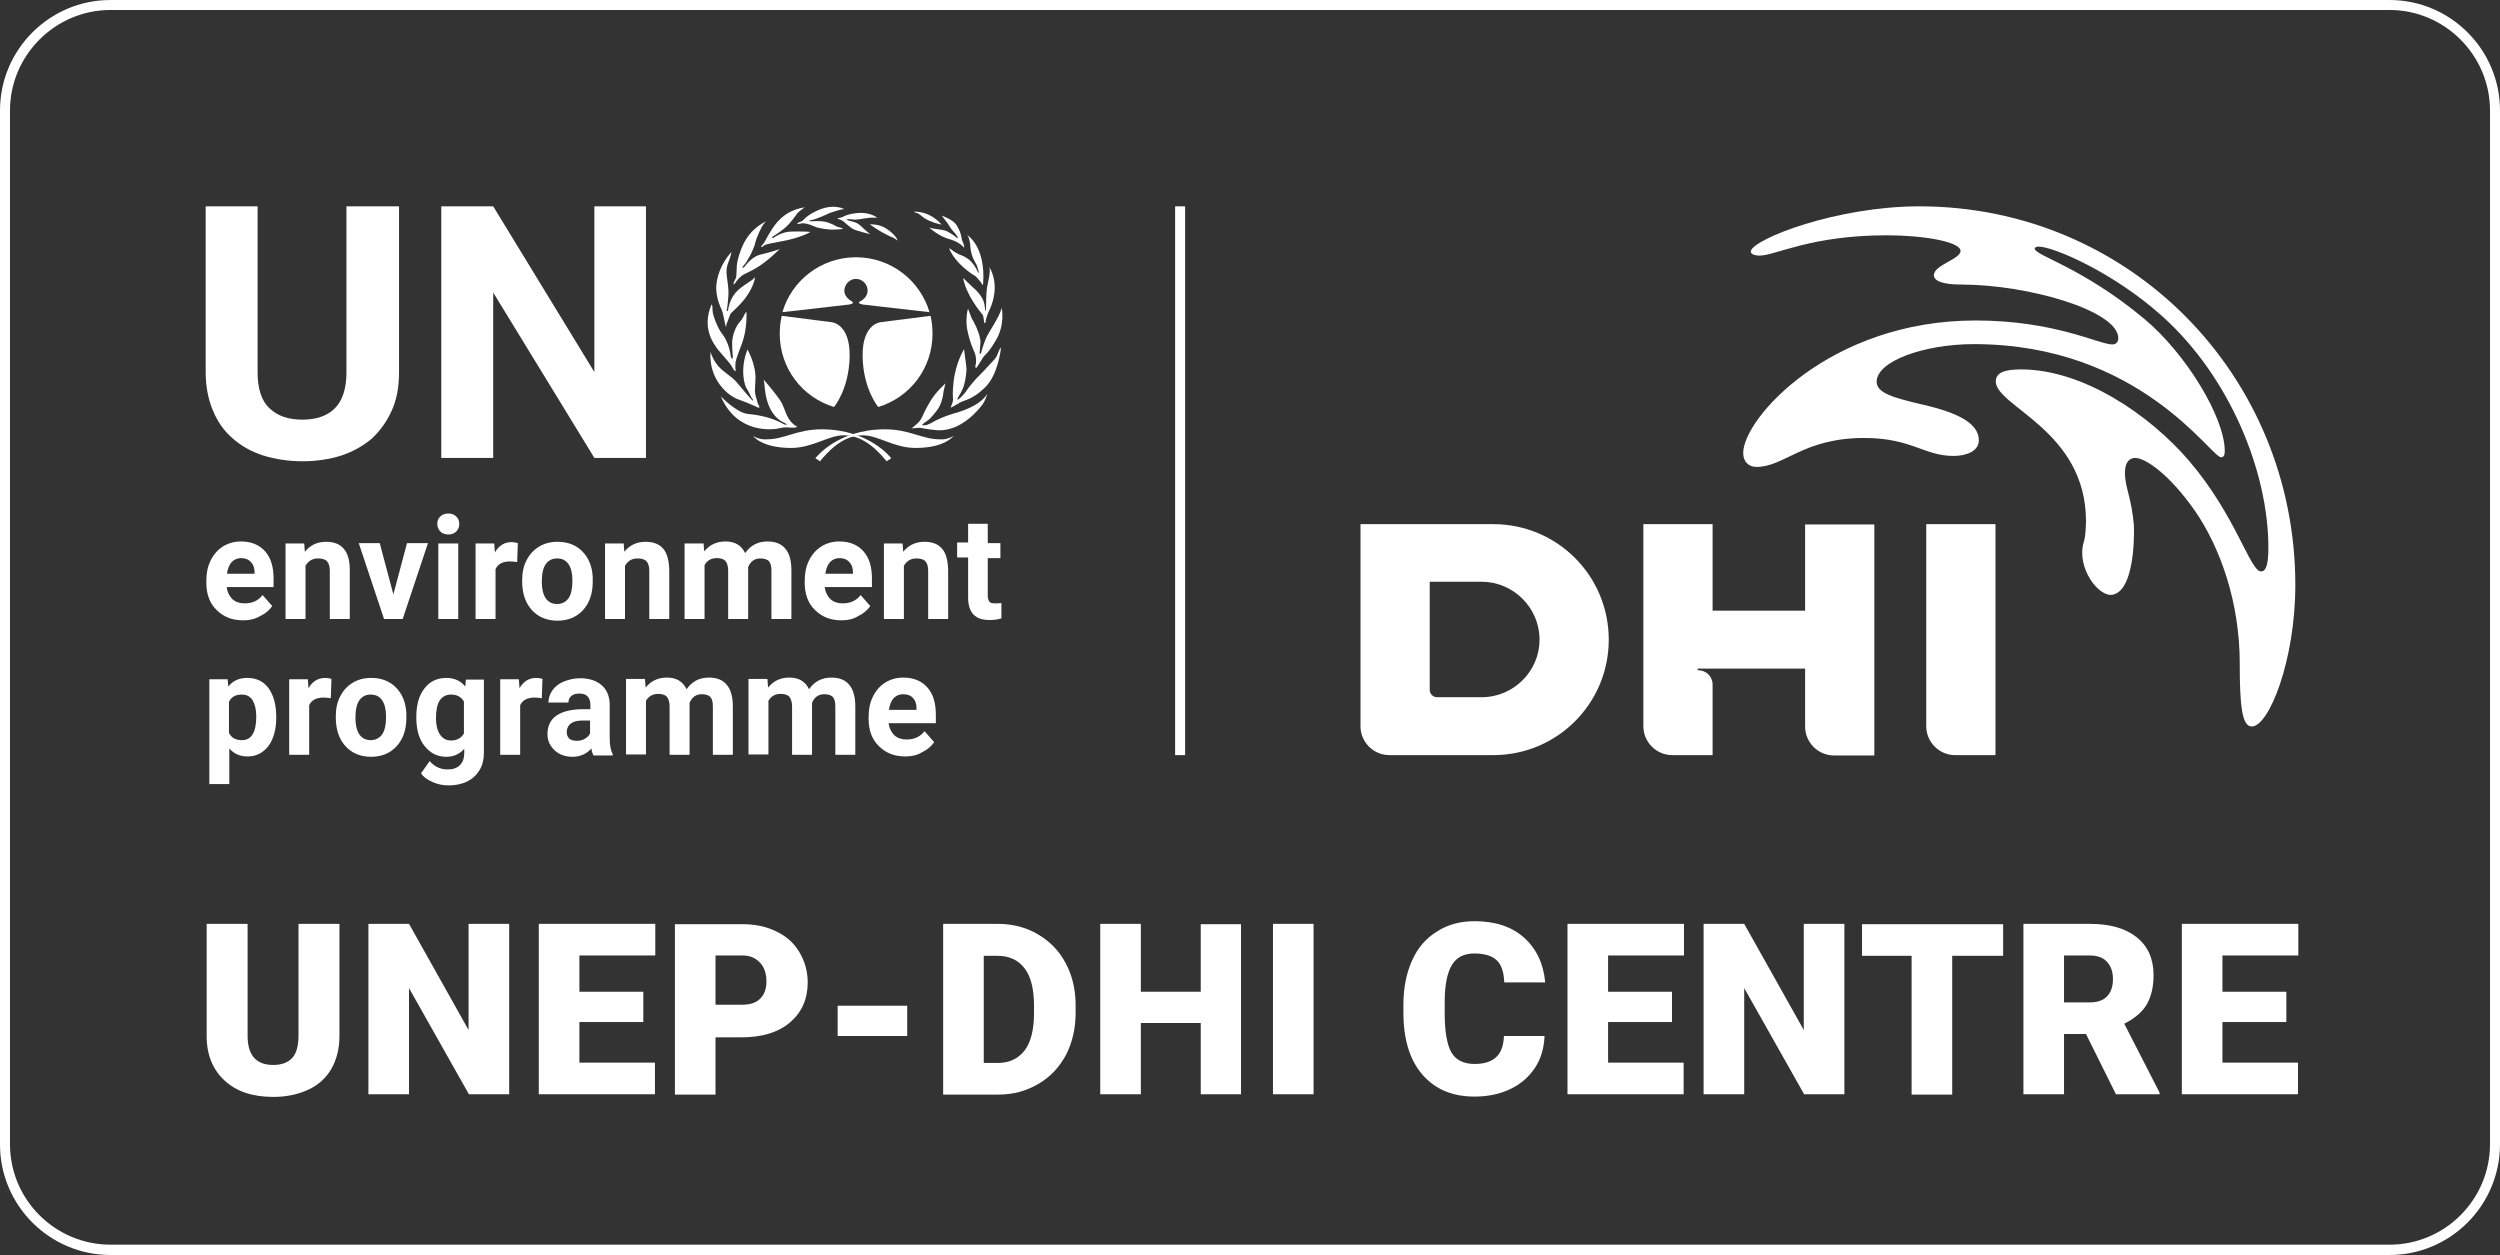<svg xmlns="http://www.w3.org/2000/svg" xmlns:xlink="http://www.w3.org/1999/xlink" x="0px" y="0px" viewBox="0 0 751.2 377.1" style="enable-background:new 0 0 751.2 377.1;" xml:space="preserve"><rect x="0" y="0" width="751.2" height="377.1" fill="#333333" stroke="none"/> <style type="text/css"> .st0{fill:#FFFFFF;} </style> <g id="DHI_Logo"> <g> <g> <g> <g> <path class="st0" d="M448.7,157.5h-39.9v60.7c0,4.8,3.9,8.7,8.7,8.7h31.2c19.2,0,34.7-15.5,34.7-34.7 C483.4,173,467.9,157.5,448.7,157.5z M445.2,209.5h-13.4c-1.2,0-2.2-1-2.2-2.2v-32.5h15.6c9.5,0,17.4,7.8,17.4,17.4 C462.6,201.7,454.8,209.5,445.2,209.5z"></path> <path class="st0" d="M542.4,183.5h-27.8v-26h-20.8v60.7c0,4.8,3.9,8.7,8.7,8.7h12.1v-21.2c0-2.4-1.9-4.3-4.3-4.3 c-0.3,0-0.3-0.5,0-0.5h32.1v17.4c0,4.8,3.9,8.7,8.7,8.7h12.1v-69.4h-20.8V183.5z"></path> <path class="st0" d="M578.8,157.5v60.7c0,4.8,3.9,8.7,8.7,8.7h12.1v-69.4H578.8z"></path> </g> </g> </g> <g> <path class="st0" d="M576.7,62c-24.8,0-49.6,9.7-50.6,13.4c-0.2,0.8,0.9,1.4,2.6,1.4c4.8,0,15.3-6.1,38.3-6.1 c10.8,0,22.1,1.9,22.1,4.7c0,2.5-8,4.2-8,7.3c0,1.5,2.1,2.8,8.1,2.8c20.4,0,47.3,7.9,47.3,16.1c0,1.2-0.7,1.9-1.8,1.9 c-4,0-17.2-7.2-41.1-7.2c-43.8,0-69.8,29.5-69.8,39.8c0,2.6,1.6,4.2,4,4.2c8.4,0,14-8.7,32.4-8.7c14.1,0,18,5.4,26.8,5.4 c3.8,0,7.6-1.4,7.6-4.7c0-5.1-6.3-8.3-16.8-10.7c-8.9-2.1-13.9-3.5-13.9-6.9c0-6.2,14.3-11.3,29.2-11.3c49.8,0,71.2,34,74.3,34 c0.7,0,1.1-0.5,1.1-1.9c0-10-11.6-29.2-24.2-39.7c-18.7-15.6-32.9-19-32.9-21.1c0-0.4,0.6-0.6,1.2-0.6c4.3,0,22.3,7.6,37.1,20.9 c20.4,18.3,31.9,46.9,31.9,69.5c0,4.5-0.5,7.2-2.2,7.2c-3.3,0-7.5-16.7-21.6-33.2c-11.9-13.9-31.9-27.5-50.5-27.5 c-4.6,0-7.6,0.8-7.6,3.6c0,7.6,27.1,14.7,27.1,42c0,0,0,0.1,0,0.1c-0.1,2.5-0.1,4.3-0.7,6.3c-2.2,7.6,4.5,16.5,8.7,15.7 c7.6-1.5,6.3-23.1,6.4-20.5l0-0.3c-0.7-8.4-2.7-11.4-2.7-15.8c0-3,1.2-4.5,3.1-4.5c2.9,0,10,4.6,17.8,15.7 c7.8,11.2,13.6,27.8,13.6,46c0,12.3,0.6,19,3.6,19c5.2,0,13.1-19.9,13.1-42.5C689.7,112.8,639.9,62,576.7,62z"></path> </g> </g> </g> <g id="UNEP-DHI_CENTRE_Text"> <g> <path class="st0" d="M102,277.7v33.5c0,3.8-0.8,7.1-2.4,9.9s-3.9,4.9-6.9,6.3s-6.5,2.2-10.6,2.2c-6.2,0-11-1.6-14.6-4.9 c-3.5-3.2-5.4-7.7-5.4-13.3v-33.8h12.3v34c0.1,5.6,2.7,8.4,7.7,8.4c2.5,0,4.4-0.7,5.7-2.1c1.3-1.4,1.9-3.7,1.9-6.9v-33.4H102z"></path> <path class="st0" d="M153,328.8h-12.1l-18-31.9v31.9h-12.2v-51.2h12.2l17.9,31.9v-31.9H153V328.8z"></path> <path class="st0" d="M193.3,307.1h-19.2v12.2h22.7v9.5h-34.9v-51.2h35v9.5h-22.8V298h19.2V307.1z"></path> <path class="st0" d="M215,311.5v17.4h-12.2v-51.2H223c3.9,0,7.3,0.7,10.3,2.2c3,1.4,5.3,3.5,6.9,6.2c1.6,2.7,2.5,5.7,2.5,9.1 c0,5-1.8,9-5.3,12s-8.4,4.5-14.6,4.5H215z M215,301.9h8c2.4,0,4.2-0.6,5.4-1.8c1.2-1.2,1.9-2.9,1.9-5.1c0-2.4-0.6-4.3-1.9-5.7 c-1.3-1.4-3-2.2-5.2-2.2H215V301.9z"></path> <path class="st0" d="M272.6,311.3h-20.9v-9.1h20.9V311.3z"></path> <path class="st0" d="M283.4,328.8v-51.2h16.3c4.5,0,8.5,1,12.1,3.1s6.4,4.9,8.4,8.7c2,3.7,3,7.9,3,12.6v2.4c0,4.7-1,8.9-2.9,12.6 c-2,3.7-4.7,6.6-8.3,8.7c-3.6,2.1-7.5,3.2-11.9,3.2H283.4z M295.6,287.2v32.2h4.2c3.5,0,6.2-1.3,8.1-3.8s2.8-6.3,2.8-11.2v-2.2 c0-4.9-0.9-8.7-2.8-11.2s-4.6-3.8-8.2-3.8H295.6z"></path> <path class="st0" d="M372.9,328.8h-12.1v-21.4h-18v21.4h-12.2v-51.2h12.2V298h18v-20.3h12.1V328.8z"></path> <path class="st0" d="M394.7,328.8h-12.2v-51.2h12.2V328.8z"></path> <path class="st0" d="M464.1,311.5c-0.2,3.6-1.1,6.7-2.9,9.4s-4.2,4.8-7.3,6.3c-3.1,1.5-6.7,2.3-10.8,2.3c-6.7,0-11.9-2.2-15.7-6.6 c-3.8-4.4-5.7-10.6-5.7-18.6v-2.5c0-5,0.9-9.4,2.6-13.2s4.2-6.7,7.5-8.7c3.2-2.1,7-3.1,11.3-3.1c6.1,0,11.1,1.6,14.8,4.9 c3.7,3.3,5.9,7.8,6.4,13.5H452c-0.1-3.1-0.9-5.4-2.3-6.7s-3.7-2-6.7-2c-3,0-5.3,1.1-6.7,3.4c-1.4,2.3-2.2,6-2.2,11v3.6 c0,5.5,0.7,9.4,2,11.7s3.7,3.5,7,3.5c2.8,0,5-0.7,6.4-2c1.5-1.3,2.3-3.5,2.4-6.4H464.1z"></path> <path class="st0" d="M502.4,307.1h-19.2v12.2h22.7v9.5h-34.9v-51.2h35v9.5h-22.8V298h19.2V307.1z"></path> <path class="st0" d="M554.2,328.8h-12.1l-18-31.9v31.9h-12.2v-51.2h12.2l17.9,31.9v-31.9h12.2V328.8z"></path> <path class="st0" d="M601.8,287.2h-15.2v41.7h-12.2v-41.7h-14.9v-9.5h42.4V287.2z"></path> <path class="st0" d="M626.8,310.7h-6.6v18.1H608v-51.2h19.9c6,0,10.7,1.3,14.1,4s5.1,6.5,5.1,11.4c0,3.6-0.7,6.5-2.1,8.9 c-1.4,2.3-3.7,4.2-6.7,5.7l10.6,20.7v0.5h-13.1L626.8,310.7z M620.2,301.2h7.7c2.3,0,4.1-0.6,5.2-1.8c1.2-1.2,1.8-3,1.8-5.2 c0-2.2-0.6-3.9-1.8-5.2s-2.9-1.9-5.2-1.9h-7.7V301.2z"></path> <path class="st0" d="M687,307.1h-19.2v12.2h22.7v9.5h-34.9v-51.2h35v9.5h-22.8V298H687V307.1z"></path> </g> </g> <g id="UN_Logo_Text"> <path class="st0" d="M250.6,122.3c-9.5-2.9-16.3-11.6-16.3-22c0-1.9,0.2-3.7,0.6-5.4l14.9,1.9c0,0,5.7,0.3,5.5,10.4 C255.1,117,250.6,122.3,250.6,122.3"></path> <path class="st0" d="M263.9,122.3c9.5-2.9,16.3-11.6,16.3-22c0-1.9-0.2-3.7-0.6-5.4l-14.9,1.9c0,0-5.7,0.3-5.5,10.4 C259.4,117,263.9,122.3,263.9,122.3"></path> <path class="st0" d="M257.2,83.8c1.9,0,3.5,1.6,3.5,3.5c0,1.5-1,2.6-2.3,3.3c-0.2,0.1-0.3,0.2-0.3,0.4c0,0.2,0.7,0.4,1.1,0.5 l20.1,2.3c-2.8-9.5-11.6-16.5-22.1-16.5h0c-10.4,0-19.3,6.9-22.1,16.5l20.1-2.3c0.3-0.1,1-0.2,1.1-0.5c0-0.2-0.1-0.3-0.3-0.4 c-1.2-0.7-2.3-1.8-2.3-3.3C253.8,85.4,255.3,83.8,257.2,83.8"></path> <path class="st0" d="M266.4,138.6l1.4-0.9c0,0-6.5-8.7-20.9-8.7c-7.4,0-11.2,3-16.4,3c0,0-2.1,0.3-4.2-1c0,0,2.5,3.6,11.4,3.6 c6.5,0,11.2-3.8,15.8-3.8C259.8,130.7,264.5,136.3,266.4,138.6"></path> <path class="st0" d="M246.4,138.6l-1.4-0.9c0,0,6.5-8.7,20.9-8.7c7.4,0,11.2,3,16.4,3c0,0,2.1,0.3,4.2-1c0,0-2.5,3.6-11.4,3.6 c-6.5,0-11.2-3.8-15.8-3.8C253,130.7,248.3,136.3,246.4,138.6"></path> <path class="st0" d="M239.5,128.2c-0.3,0.7-3-0.1-4.9,0.4c-2.1,0.6-13.1,2-18-9.5c0,0,4.6,4.9,8.2,5.3c3.6,0.3,7.5,1.2,10.8,3.1 l0.8,0.2c0,0-0.1-0.3-0.4-0.5c-0.4-0.2-3.9-1.3-5.5-6.8c-0.8-2.8-0.7-4.8-1-6.3c0,0,3.7,4.2,5.3,6.8 C236.2,123.5,236.3,126.4,239.5,128.2"></path> <path class="st0" d="M228.2,122.4c-0.3,0.3-1-0.2-1.2-0.3c-0.3-0.1-2.1-1-5.2-2.1c-3.1-1.1-8.9-6-8.3-14.3c0,0,0.8,3.1,3.2,5.2 c2.4,2.1,3.2,2.3,4.7,4c1.4,1.7,4.7,5.6,4.8,5.5c0.1,0,0.2-0.3-0.1-0.5c-0.3-0.2-1.1-2.3-1.7-3.1c-0.6-0.7-2.2-5.7,0.2-11.8 c0,0,2.6,4.5,2.4,9c-0.2,4.5-0.4,3.4,0.7,7.2C227.7,121.3,228.3,122.3,228.2,122.4"></path> <path class="st0" d="M221,111.5c-0.2,0.2-0.8-0.8-1.3-1.7c-0.5-0.9-4.1-4.7-4.5-5.5c-0.5-0.8-4.5-5.6-1.4-12.8c0,0,0.3-0.1,0.3,1.6 s1.6,5.5,2.8,7.1c1.3,1.6,2.4,4.2,2.7,7c0,0,0.2,0.5,0.4,0.6c0.2,0,0.2-0.5,0.2-0.5s-0.2-2.5-0.2-4.3c0-1.7,0.8-4.7,2.4-6.4 c0,0,0.8-0.9,1.2-1.9c0,0,0.3-0.7,0.7-1c0,0,0.3,4.9-1.3,9.4c-1.7,4.5-2.2,5.3-2,7.8C221,110.9,221.1,111.4,221,111.5"></path> <path class="st0" d="M218.2,98.1c-0.2,0-0.3-0.6-0.4-1.1c-0.1-0.5-0.6-3.2-0.9-3.8c-0.3-0.6-1.6-3.3-1.7-6.5c0-3.2,1.4-7.5,4.6-11 c0,0-0.1,1-1,3.3c-0.9,2.2-0.3,4.4-0.3,4.8c0.1,0.4,0.4,3,0.4,4.2c0,1-0.3,4.3-0.5,5c0,0-0.1,0.5,0.1,0.5c0.2,0,0.3-0.4,0.3-0.4 s0.2-2.6,2.1-5c2-2.4,5.5-3.8,6-4.9c0,0-0.3,3.7-4.4,8.1c-3.7,3.9-2.6,1.9-3.8,5.1c0,0-0.5,1.2-0.5,1.4 C218.4,98.2,218.2,98.1,218.2,98.1"></path> <path class="st0" d="M220.4,85.5c0,0-0.1-0.5,0.6-1.7c0.6-1.1,0-3.2,0.8-6.2c0.9-3,2.4-8.1,8.4-11.1c0,0-0.6,0.6-0.9,1 c-0.3,0.4-1.9,3.5-2.4,5.6c-0.5,2.1-2.5,5.7-3.3,6.5c-0.8,0.8-0.4,0.9-0.4,0.9s0.4-0.1,0.8-0.7c0.4-0.6,2.3-2.8,4.5-3.3 c2.2-0.5,5.6-1.5,5.8-1.7c0,0-3.7,3.8-7.2,5.8c-3.4,2-3.8,1.4-5.9,4C221.3,84.6,220.6,85.5,220.4,85.5"></path> <path class="st0" d="M228.7,74.2c0,0,0-0.3,0.6-0.9c0.6-0.6,1.3-2.4,2.4-4c1.1-1.7,3.6-6,10.1-7c0,0-2,1.4-2.3,1.9 c-0.3,0.5-2.2,3-3.1,3.8c-0.8,0.8-3.3,2.6-4.1,3c0,0-0.4,0.3-0.3,0.5c0.1,0.1,0.5-0.1,0.5-0.1s2.3-1.7,5-1.8c2.7-0.1,5.6,0,6,0.1 c0,0-2.6,1.7-8.6,2.8c-6.1,1.1-4.9,1.1-5.9,1.7C229.1,74.2,228.9,74.3,228.7,74.2"></path> <path class="st0" d="M239.5,67.2c0,0,0.1-0.3,1.1-0.6c1-0.3,0.9-1.2,3.9-2.8c3-1.6,6.1-2.3,9.2-1c0,0-1.3,0.2-1.5,0.3 c-0.2,0.1-2.5,0.7-3.1,1c-0.6,0.3-3.9,1.8-5.2,2c-1.3,0.3-0.7,0.3-0.7,0.3s0.3,0.1,0.6,0.1c0.3,0,3.2-0.3,5.1,0.4 c1.9,0.7,1.9,0.9,2.6,1.2c0.8,0.3,1.7,0.4,1.8,0.7c0,0-1.9,0.2-3.1,0.2c-1.1,0-4.2-0.3-5.6-1c-1.4-0.7-3.1-1-3.7-0.9 C240.4,67.3,239.7,67.3,239.5,67.2"></path> <path class="st0" d="M251.6,65.7c0,0,0.1-0.2,1-0.3c0.9-0.2,1.1-0.7,3.1-1.1c2-0.4,5.1-0.8,7.9,1.1c0,0-1.7,0-2.1,0 c-0.4,0-3.7,0.6-4.5,0.6c-0.8,0-2.3-0.3-2.5-0.1c-0.2,0.3,1.4,0.6,1.7,0.7c0.3,0.1,1.4,0.2,2.8,1.6c1.4,1.4,2.5,2.2,2.6,2.2 c0,0-4.2-1-5.3-1.6c-1.1-0.6-2.9-2.4-3.2-2.5C252.8,66.1,251.6,65.7,251.6,65.7"></path> <path class="st0" d="M261.4,67.4c0,0,2.7-0.1,4.6,1.1c2,1.2,3.5,2.8,3.7,3.8c0,0-1.1-0.9-1.8-1.1c-0.7-0.2-2.8-1.4-3.2-1.6 C264.3,69.4,261.8,67.8,261.4,67.4"></path> <path class="st0" d="M274,128.7c0,0,0.4-0.4,1.7-1.5c1.3-1.1,1.6-2.7,3-5.2c1.4-2.5,2.6-4.2,5.4-6.8c0,0-0.5,1.9-0.6,2.5 c0,0.6-0.5,3.9-2.1,5.8c-1.6,1.9-1.7,2.3-3.6,3.5c0,0-0.7,0.5-0.7,0.7c0,0.2,1.3,0,1.3,0s1.4-0.5,1.8-0.8c0.4-0.3,2.3-1.2,3.1-1.5 c0.8-0.3,1.4-0.6,3.1-1.1c1.7-0.5,7.9-2.1,10.3-6c0,0-0.7,2.3-1.6,3.4c-0.9,1.1-5.9,7.7-13,7.6c0,0-2.8-0.2-4.2-0.5 c-1.4-0.3-2-0.3-2.2-0.2C275.6,128.5,274.2,128.8,274,128.7"></path> <path class="st0" d="M289.7,104.9c0,0-2.6,4.1-3.2,10.1c-0.6,5.9,0.4,4.2-0.6,6.8c0,0-0.3,0.7-0.2,0.7c0.1,0,0.6-0.3,2.5-1.4 c1.9-1.1,3.7-0.8,7.7-4.6c4-3.8,4.8-11.4,4.9-12.1c0,0-0.6,0.6-0.9,1.6c-0.3,1-0.9,1.8-1.1,2c-0.1,0.1-4.5,4.9-5,5.3 c-0.5,0.4-3.1,3.5-3.6,4.4c-0.6,0.9-2.2,2.5-2.5,2.4c0,0,0-0.4,0.2-0.7c0.1-0.3,1.3-1.9,1.8-3.8c0.5-1.9,0.6-3,0.7-4.2 C290.5,110.2,289.7,105.8,289.7,104.9"></path> <path class="st0" d="M293.2,110.6c0,0-0.3-0.6,0-1.1c0.1-0.3,0.3-2.3-0.5-3.9c-0.8-1.7-2.4-6.2-2.3-9.3c0.1-3.1,0.5-3.5,0.5-3.5 s0.9,2.5,1.1,2.9c0.3,0.4,2.8,4.9,2.6,7.4c-0.2,2.5-0.3,3.2-0.2,3.3c0.1,0,0.4-0.3,0.5-0.6c0-0.3,0.5-2,1.3-4 c0.8-2,4.1-6.4,4.8-9.3c0,0,1.1,5.1-1.8,9.8c-2.8,4.8-3.1,3.7-4.3,5.9C293.6,110.3,293.4,110.6,293.2,110.6"></path> <path class="st0" d="M295.8,97.1c-0.2,0-0.1-2-0.6-2.6c-0.5-0.6-4.9-5.8-5.8-11c0,0,2.8,2.8,3.2,3.1c0.5,0.3,2.3,2.2,2.9,3.8 c0.6,1.6,0.4,3,0.6,3c0.2,0,0.2-1.8,0.2-1.8s0-3.6,0.3-5.3c0.3-1.7,1.1-4.5,0.7-6c0,0,1.7,2.6,1.6,6.4c-0.1,3.7-1.7,6.7-1.9,7.1 c-0.2,0.4-0.8,2.2-0.8,2.6C296.3,96.9,295.8,97.1,295.8,97.1"></path> <path class="st0" d="M290.6,70.6c0,0,5.7,3.4,4.8,14.8c0,0,0,0.5-0.3,0c-0.3-0.6-1.6-2.1-2.1-2.5c-0.6-0.3-5.7-3.4-7.8-8.2 c0,0,0.3-0.1,0.8,0.4c0.5,0.5,2.1,1.3,2.3,1.4c0.3,0.1,2,0.6,3.4,2c1.3,1.4,1.8,2.5,2.2,3.4c0,0,0.4,0.3,0.1-0.6 c-0.3-0.9-0.3-1.4-1-2.5c-0.7-1.1-1.3-3-1.4-4.3C291.6,73.2,291.2,71.2,290.6,70.6"></path> <path class="st0" d="M289.7,74.5c0,0,0.1-0.8-0.4-1.8c-0.6-1.1-0.1-2.2-1.9-5.1c-1-1.6-4.4-2.8-4.4-2.8s1,1.4,1.6,2.1 c0.6,0.8,0.8,1.3,1.1,1.7c0.2,0.4,1.4,1.5,1.8,2.2c0.1,0.1,0.3,0.5,0.3,0.7c0,0.2-0.5-0.1-0.6-0.3c-0.1-0.1-2.2-1.7-3.5-2 c-1.3-0.3-3.8-0.5-4.5-0.8c0,0,3,2.7,6.2,3.5C288.6,72.8,289.7,74.5,289.7,74.5"></path> <path class="st0" d="M282.9,67.5c0,0-3-4-8.3-3.9c0,0,0.3,0.3,0.9,0.4c0.6,0.1,1.7,1.2,2.2,1.5C278.3,65.9,279.5,66.7,282.9,67.5"></path> <path class="st0" d="M119.9,62v49.9c0,4.4-0.7,8.2-2.2,11.5s-3.5,6.1-6,8.4c-2.6,2.2-5.6,3.9-9.2,5.1c-3.5,1.1-7.4,1.7-11.6,1.7 c-4.2,0-8.1-0.6-11.7-1.7c-3.5-1.1-6.6-2.8-9.2-5.1c-2.6-2.2-4.6-5-6-8.4c-1.4-3.3-2.2-7.2-2.2-11.5V62h15.6v49.9 c0,4.9,1.2,8.6,3.6,10.8c2.4,2.3,5.7,3.4,9.8,3.4c4.2,0,7.5-1.1,9.8-3.4c2.3-2.3,3.5-5.9,3.5-10.8V62H119.9z"></path> <polygon class="st0" points="194.1,137.6 178.6,137.6 148.2,87.9 148.2,137.6 132.6,137.6 132.6,62 148.2,62 178.6,111.8 178.6,62 194.1,62 "></polygon> <path class="st0" d="M72.5,167.7c-1.2,0-2.1,0.4-2.9,1.2c-0.7,0.8-1.2,2-1.4,3.5h8.3V172c0-1.4-0.4-2.4-1.1-3.1 C74.7,168.1,73.7,167.7,72.5,167.7 M73.1,186.4c-3.3,0-5.9-1-8-3.1c-2.1-2-3.1-4.8-3.1-8.2v-0.6c0-2.3,0.4-4.3,1.3-6.1 c0.9-1.8,2.1-3.2,3.7-4.2c1.6-1,3.4-1.5,5.4-1.5c3.1,0,5.5,1,7.2,2.9c1.8,2,2.6,4.7,2.6,8.3v2.5H68.1c0.2,1.5,0.8,2.7,1.7,3.6 c1,0.9,2.2,1.3,3.7,1.3c2.3,0,4.1-0.8,5.4-2.5l2.9,3.3c-0.9,1.3-2.1,2.3-3.6,3C76.7,186,75,186.4,73.1,186.4"></path> <path class="st0" d="M91.4,163.2l0.2,2.6c1.6-2,3.7-3,6.4-3c2.4,0,4.1,0.7,5.3,2.1c1.2,1.4,1.8,3.5,1.8,6.3V186h-6v-14.5 c0-1.3-0.3-2.2-0.8-2.8c-0.5-0.6-1.5-0.9-2.7-0.9c-1.7,0-2.9,0.7-3.8,2.2v16h-6v-22.7H91.4z"></path> <polygon class="st0" points="118.2,178.6 122.3,163.2 128.6,163.2 121,186 115.4,186 107.8,163.2 114.1,163.2 "></polygon> <path class="st0" d="M137.7,186h-6v-22.7h6V186z M131.4,157.4c0-0.9,0.3-1.7,0.9-2.2c0.6-0.6,1.4-0.9,2.4-0.9c1,0,1.8,0.3,2.4,0.9 c0.6,0.6,0.9,1.3,0.9,2.2c0,0.9-0.3,1.7-0.9,2.3c-0.6,0.6-1.4,0.9-2.4,0.9c-1,0-1.8-0.3-2.4-0.9C131.7,159,131.4,158.3,131.4,157.4 "></path> <path class="st0" d="M155.4,168.9c-0.8-0.1-1.5-0.2-2.1-0.2c-2.3,0-3.7,0.8-4.4,2.3V186h-6v-22.7h5.6l0.2,2.7 c1.2-2.1,2.9-3.1,5-3.1c0.7,0,1.3,0.1,1.9,0.3L155.4,168.9z"></path> <path class="st0" d="M162.8,174.8c0,2.2,0.4,3.8,1.2,5c0.8,1.1,1.9,1.7,3.4,1.7c1.4,0,2.6-0.6,3.4-1.7c0.8-1.1,1.2-2.9,1.2-5.4 c0-2.1-0.4-3.8-1.2-4.9c-0.8-1.2-2-1.7-3.4-1.7c-1.5,0-2.6,0.6-3.4,1.7C163.2,170.6,162.8,172.4,162.8,174.8 M156.9,174.4 c0-2.3,0.4-4.3,1.3-6c0.9-1.8,2.1-3.1,3.7-4.1c1.6-1,3.5-1.5,5.6-1.5c3,0,5.5,0.9,7.4,2.8c1.9,1.9,3,4.4,3.2,7.7l0,1.6 c0,3.5-1,6.3-2.9,8.4c-1.9,2.1-4.5,3.2-7.7,3.2c-3.2,0-5.8-1.1-7.7-3.2c-1.9-2.1-2.9-5-2.9-8.6V174.4z"></path> <path class="st0" d="M187.4,163.2l0.2,2.6c1.6-2,3.7-3,6.4-3c2.4,0,4.1,0.7,5.3,2.1c1.2,1.4,1.7,3.5,1.8,6.3V186h-6v-14.5 c0-1.3-0.3-2.2-0.8-2.8c-0.5-0.6-1.5-0.9-2.7-0.9c-1.7,0-2.9,0.7-3.8,2.2v16h-6v-22.7H187.4z"></path> <path class="st0" d="M211.4,163.2l0.2,2.5c1.6-2,3.7-3,6.4-3c2.9,0,4.8,1.2,5.9,3.5c1.6-2.3,3.8-3.5,6.7-3.5c2.4,0,4.2,0.7,5.4,2.2 c1.2,1.4,1.8,3.6,1.8,6.5V186h-6v-14.5c0-1.3-0.2-2.2-0.7-2.8c-0.5-0.6-1.4-0.9-2.6-0.9c-1.8,0-3,0.9-3.7,2.6l0,15.6h-6v-14.5 c0-1.3-0.3-2.3-0.8-2.9c-0.5-0.6-1.4-0.9-2.6-0.9c-1.7,0-2.9,0.7-3.7,2.1V186h-6v-22.7H211.4z"></path> <path class="st0" d="M252.3,167.7c-1.2,0-2.1,0.4-2.9,1.2c-0.7,0.8-1.2,2-1.4,3.5h8.3V172c0-1.4-0.4-2.4-1.1-3.1 C254.5,168.1,253.5,167.7,252.3,167.7 M252.9,186.4c-3.3,0-5.9-1-8-3.1c-2.1-2-3.1-4.8-3.1-8.2v-0.6c0-2.3,0.4-4.3,1.3-6.1 c0.9-1.8,2.1-3.2,3.7-4.2c1.6-1,3.4-1.5,5.4-1.5c3.1,0,5.5,1,7.2,2.9c1.8,2,2.6,4.7,2.6,8.3v2.5h-14.2c0.2,1.5,0.8,2.7,1.7,3.6 c1,0.9,2.2,1.3,3.7,1.3c2.3,0,4.1-0.8,5.4-2.5l2.9,3.3c-0.9,1.3-2.1,2.3-3.6,3C256.5,186,254.8,186.4,252.9,186.4"></path> <path class="st0" d="M271.2,163.2l0.2,2.6c1.6-2,3.7-3,6.4-3c2.4,0,4.1,0.7,5.3,2.1c1.2,1.4,1.7,3.5,1.8,6.3V186h-6v-14.5 c0-1.3-0.3-2.2-0.8-2.8c-0.5-0.6-1.5-0.9-2.7-0.9c-1.7,0-2.9,0.7-3.8,2.2v16h-6v-22.7H271.2z"></path> <path class="st0" d="M296.8,157.6v5.6h3.8v4.5h-3.8V179c0,0.8,0.2,1.4,0.5,1.8c0.3,0.4,0.9,0.5,1.8,0.5c0.7,0,1.2,0,1.8-0.1v4.6 c-1.2,0.4-2.4,0.5-3.6,0.5c-4.2,0-6.3-2.1-6.4-6.5v-12.3h-3.3v-4.5h3.3v-5.6H296.8z"></path> <path class="st0" d="M77,215.3c0-2.1-0.4-3.7-1.1-4.9c-0.7-1.1-1.8-1.7-3.2-1.7c-1.9,0-3.2,0.7-3.9,2.2v9.3c0.7,1.5,2,2.2,3.9,2.2 C75.6,222.4,77,220,77,215.3 M83,215.7c0,3.5-0.8,6.3-2.3,8.4c-1.6,2.1-3.7,3.2-6.3,3.2c-2.3,0-4.1-0.8-5.5-2.4v10.7h-6v-31.5h5.5 l0.2,2.2c1.4-1.8,3.3-2.6,5.7-2.6c2.7,0,4.9,1,6.4,3.1c1.5,2.1,2.3,4.9,2.3,8.6V215.7z"></path> <path class="st0" d="M99.4,209.8c-0.8-0.1-1.5-0.2-2.1-0.2c-2.3,0-3.7,0.8-4.4,2.3v14.9h-6v-22.7h5.6l0.2,2.7 c1.2-2.1,2.9-3.1,5-3.1c0.7,0,1.3,0.1,1.9,0.3L99.4,209.8z"></path> <path class="st0" d="M106.8,215.7c0,2.2,0.4,3.8,1.2,5c0.8,1.1,1.9,1.7,3.4,1.7c1.4,0,2.6-0.6,3.4-1.7c0.8-1.1,1.2-2.9,1.2-5.4 c0-2.1-0.4-3.8-1.2-4.9c-0.8-1.2-2-1.7-3.4-1.7c-1.5,0-2.6,0.6-3.4,1.7C107.2,211.5,106.8,213.3,106.8,215.7 M100.9,215.3 c0-2.3,0.4-4.3,1.3-6c0.9-1.8,2.1-3.1,3.7-4.1c1.6-1,3.5-1.5,5.6-1.5c3,0,5.5,0.9,7.4,2.8c1.9,1.9,3,4.4,3.2,7.7l0,1.6 c0,3.5-1,6.3-2.9,8.4c-1.9,2.1-4.5,3.2-7.7,3.2c-3.2,0-5.8-1.1-7.7-3.2c-1.9-2.1-2.9-5-2.9-8.6V215.3z"></path> <path class="st0" d="M131,215.8c0,2.1,0.4,3.7,1.2,4.9c0.8,1.2,1.9,1.8,3.3,1.8c1.8,0,3.1-0.7,3.9-2.1v-9.6 c-0.8-1.4-2.1-2.1-3.9-2.1c-1.4,0-2.6,0.6-3.4,1.8C131.4,211.6,131,213.4,131,215.8 M125.1,215.3c0-3.5,0.8-6.3,2.4-8.4 c1.6-2.1,3.8-3.2,6.6-3.2c2.4,0,4.4,0.9,5.7,2.6l0.2-2.1h5.4v22c0,2-0.4,3.7-1.3,5.2c-0.9,1.5-2.1,2.6-3.7,3.4 c-1.6,0.8-3.5,1.2-5.6,1.2c-1.6,0-3.2-0.3-4.8-1c-1.6-0.7-2.7-1.5-3.5-2.6l2.6-3.7c1.5,1.7,3.3,2.5,5.4,2.5c1.6,0,2.8-0.4,3.7-1.3 c0.9-0.9,1.3-2.1,1.3-3.7v-1.2c-1.4,1.6-3.2,2.4-5.4,2.4c-2.7,0-4.8-1.1-6.5-3.2c-1.7-2.1-2.5-5-2.5-8.5V215.3z"></path> <path class="st0" d="M162.8,209.8c-0.8-0.1-1.5-0.2-2.1-0.2c-2.3,0-3.7,0.8-4.4,2.3v14.9h-6v-22.7h5.6l0.2,2.7 c1.2-2.1,2.9-3.1,5-3.1c0.7,0,1.3,0.1,1.9,0.3L162.8,209.8z"></path> <path class="st0" d="M173.3,222.6c0.9,0,1.7-0.2,2.4-0.6c0.7-0.4,1.3-0.9,1.6-1.6v-3.9h-2.2c-3,0-4.6,1.1-4.8,3.2l0,0.4 c0,0.8,0.3,1.4,0.8,1.9C171.7,222.4,172.4,222.6,173.3,222.6 M178.3,226.9c-0.3-0.5-0.5-1.2-0.6-2c-1.4,1.6-3.3,2.5-5.6,2.5 c-2.2,0-4-0.6-5.4-1.9c-1.4-1.3-2.2-2.9-2.2-4.9c0-2.4,0.9-4.3,2.6-5.5c1.8-1.3,4.3-1.9,7.6-2h2.7v-1.3c0-1.1-0.3-1.9-0.8-2.5 c-0.5-0.6-1.4-0.9-2.5-0.9c-1,0-1.8,0.2-2.4,0.7c-0.6,0.5-0.9,1.2-0.9,2h-6c0-1.3,0.4-2.5,1.2-3.7c0.8-1.1,1.9-2,3.4-2.6 c1.5-0.6,3.1-1,4.9-1c2.7,0,4.9,0.7,6.5,2.1c1.6,1.4,2.4,3.4,2.4,5.9v9.9c0,2.2,0.3,3.8,0.9,4.9v0.4H178.3z"></path> <path class="st0" d="M193.8,204.1l0.2,2.5c1.6-2,3.7-3,6.4-3c2.9,0,4.8,1.2,5.9,3.5c1.6-2.3,3.8-3.5,6.7-3.5c2.4,0,4.2,0.7,5.4,2.2 c1.2,1.4,1.8,3.6,1.8,6.5v14.5h-6v-14.5c0-1.3-0.2-2.2-0.7-2.8c-0.5-0.6-1.4-0.9-2.6-0.9c-1.8,0-3,0.9-3.7,2.6l0,15.6h-6v-14.5 c0-1.3-0.3-2.3-0.8-2.9c-0.5-0.6-1.4-0.9-2.6-0.9c-1.7,0-2.9,0.7-3.7,2.1v16.1h-6v-22.7H193.8z"></path> <path class="st0" d="M230.6,204.1l0.2,2.5c1.6-2,3.7-3,6.4-3c2.9,0,4.8,1.2,5.9,3.5c1.6-2.3,3.8-3.5,6.7-3.5c2.4,0,4.2,0.7,5.4,2.2 c1.2,1.4,1.8,3.6,1.8,6.5v14.5h-6v-14.5c0-1.3-0.2-2.2-0.7-2.8c-0.5-0.6-1.4-0.9-2.6-0.9c-1.8,0-3,0.9-3.7,2.6l0,15.6h-6v-14.5 c0-1.3-0.3-2.3-0.8-2.9c-0.5-0.6-1.4-0.9-2.6-0.9c-1.7,0-2.9,0.7-3.7,2.1v16.1h-6v-22.7H230.6z"></path> <path class="st0" d="M271.4,208.6c-1.2,0-2.1,0.4-2.9,1.2c-0.7,0.8-1.2,2-1.4,3.5h8.3v-0.5c0-1.4-0.4-2.4-1.1-3.1 C273.7,209,272.7,208.6,271.4,208.6 M272.1,227.3c-3.3,0-5.9-1-8-3.1c-2.1-2-3.1-4.8-3.1-8.2v-0.6c0-2.3,0.4-4.3,1.3-6.1 c0.9-1.8,2.1-3.2,3.7-4.2c1.6-1,3.4-1.5,5.4-1.5c3.1,0,5.5,1,7.2,2.9c1.8,2,2.6,4.7,2.6,8.3v2.5h-14.2c0.2,1.5,0.8,2.7,1.7,3.6 c1,0.9,2.2,1.3,3.7,1.3c2.3,0,4.1-0.8,5.4-2.5l2.9,3.3c-0.9,1.3-2.1,2.3-3.6,3C275.7,226.9,274,227.3,272.1,227.3"></path> </g> <g id="Frame__x2B__vertical_line"> <path class="st0" d="M718,377.1H33.2C14.9,377.1,0,362.2,0,343.9V33.2C0,14.9,14.9,0,33.2,0H718c18.3,0,33.2,14.9,33.2,33.2v310.6 C751.2,362.2,736.3,377.1,718,377.1z M33.2,3C16.6,3,3,16.6,3,33.2v310.6c0,16.7,13.6,30.2,30.2,30.2H718 c16.7,0,30.2-13.6,30.2-30.2V33.2C748.2,16.6,734.6,3,718,3H33.2z"></path> <rect x="353.1" y="62" class="st0" width="3" height="164.9"></rect> </g> </svg>